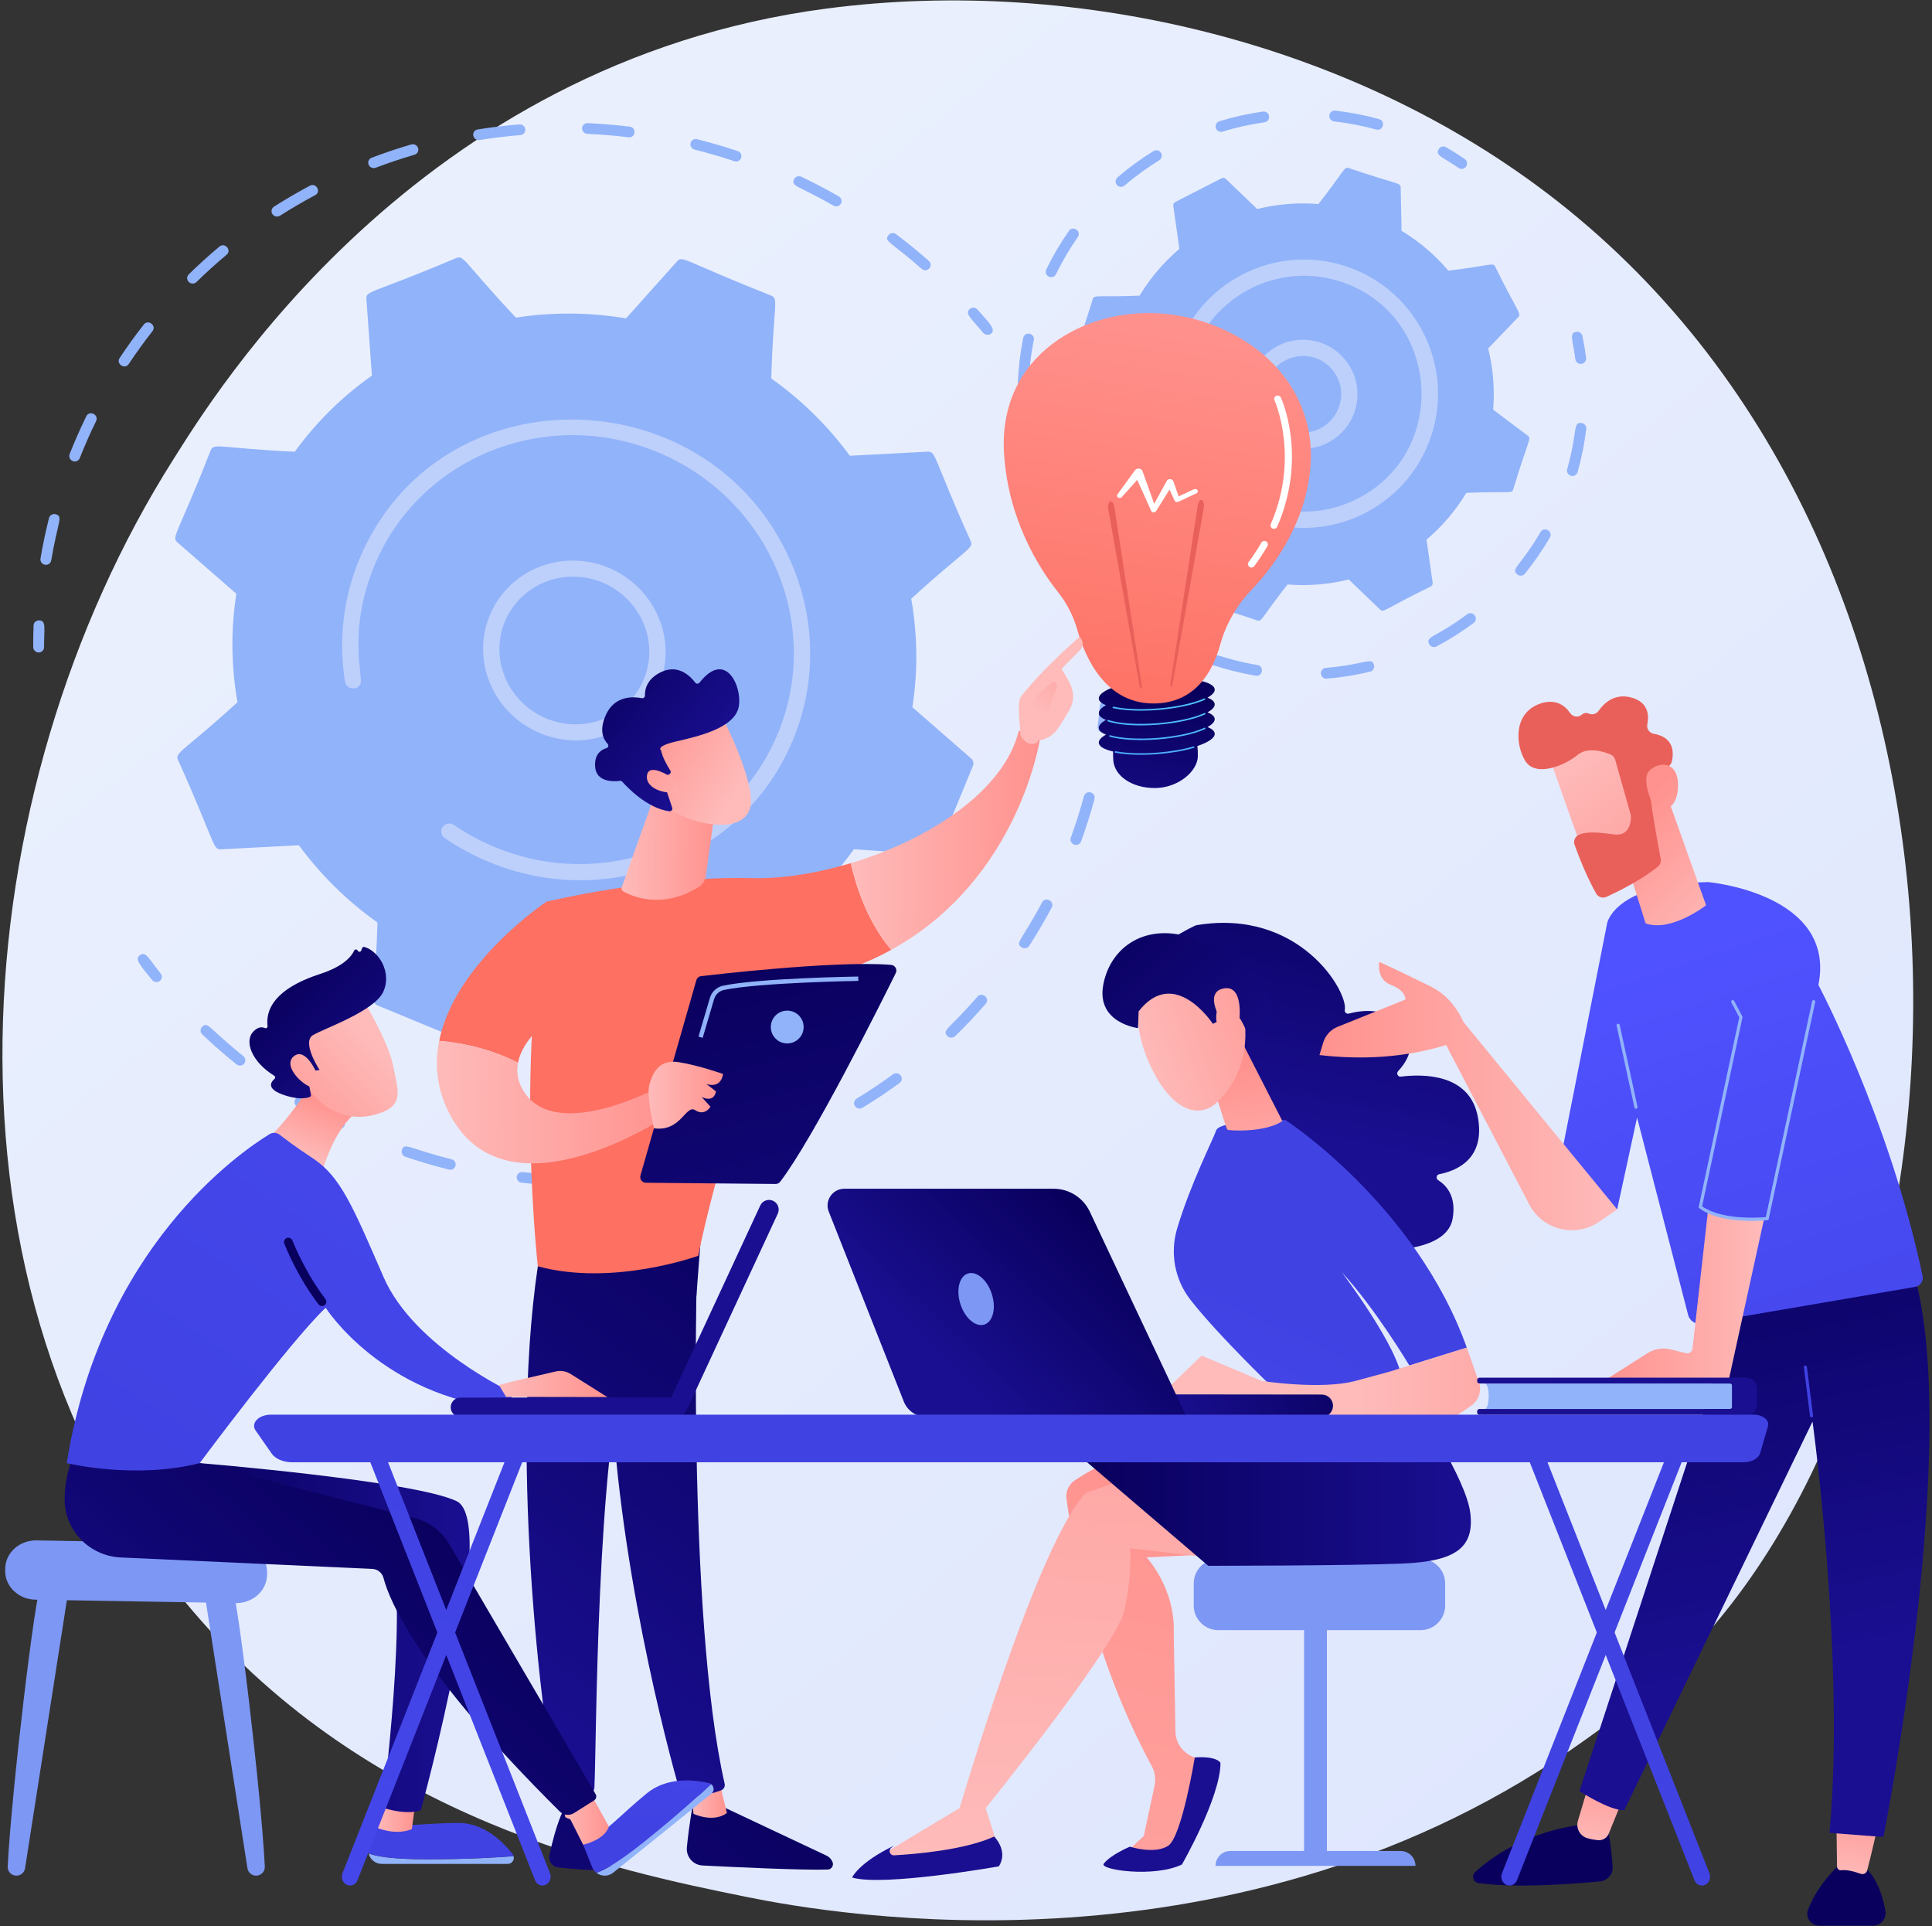 <?xml version="1.0" encoding="UTF-8"?> <svg xmlns="http://www.w3.org/2000/svg" width="637" height="635" viewBox="0 0 637 635" fill="none"><rect x="0" y="0" width="637" height="635" fill="#333333" stroke="none"/><path d="M557.782 544.058C544.845 557.677 532.604 566.459 522.933 573.397C409.253 654.963 274.739 631.188 246.151 625.381C203.936 616.807 122.334 600.232 63.337 530.853C-25.92 425.889 -12.022 260.521 57.212 151.361C69.877 131.392 136.769 20.568 272.732 2.796C355.014 -7.96 450.932 13.733 520.39 71.926C666.196 194.082 655.816 440.85 557.782 544.058Z" fill="url(#paint0_linear_212_2242)"></path><path d="M12.004 214.943C11.383 214.658 10.95 214.037 10.948 213.32C10.939 210.963 10.98 208.564 11.068 206.193C11.104 205.219 11.936 204.473 12.925 204.527C15.323 204.643 14.507 206.987 14.53 213.368C14.534 214.343 13.734 215.123 12.743 215.109C12.48 215.107 12.231 215.048 12.004 214.943Z" fill="#91B3FA"></path><path d="M13.346 184.128C14.104 179.66 15.051 175.169 16.162 170.781C16.4 169.838 17.372 169.278 18.334 169.53C20.947 170.23 19.113 171.604 16.883 184.767C16.72 185.726 15.797 186.361 14.82 186.184C13.829 186.003 13.185 185.073 13.346 184.128ZM22.953 149.711C24.624 145.478 26.494 141.235 28.45 137.243C29.498 135.096 32.692 136.767 31.683 138.821C29.736 142.801 27.931 146.895 26.297 151.039C25.941 151.943 24.903 152.376 23.98 152.009C23.049 151.64 22.602 150.606 22.953 149.711ZM39.442 118.038C41.94 114.266 44.622 110.546 47.419 106.983C48.861 105.147 51.704 107.343 50.271 109.173C47.533 112.666 44.903 116.311 42.455 120.006C41.167 121.946 38.157 119.974 39.442 118.038ZM62.236 92.953C61.531 92.257 61.524 91.138 62.22 90.457C65.459 87.282 68.871 84.194 72.362 81.281C74.157 79.783 76.501 82.494 74.708 83.992C71.287 86.849 67.943 89.873 64.77 92.983C64.074 93.663 62.936 93.651 62.236 92.953ZM89.821 70.584C89.272 69.763 89.496 68.671 90.322 68.145C94.164 65.697 98.154 63.369 102.177 61.226C104.249 60.129 105.995 63.237 103.923 64.341C99.978 66.44 96.07 68.721 92.305 71.119C91.482 71.647 90.369 71.407 89.821 70.584ZM122.461 55.251C122.053 55.063 121.715 54.727 121.534 54.285C121.164 53.374 121.609 52.354 122.527 52.005C126.809 50.382 131.204 48.906 135.597 47.621C136.543 47.344 137.547 47.877 137.846 48.813C138.143 49.749 137.619 50.731 136.674 51.008C132.372 52.268 128.062 53.714 123.866 55.305C123.393 55.48 122.889 55.448 122.461 55.251ZM157.069 46.02C156.548 45.78 156.149 45.302 156.04 44.706C155.865 43.742 156.511 42.836 157.486 42.679C162.02 41.951 166.644 41.394 171.23 41.017C172.214 40.936 173.093 41.659 173.191 42.632C173.29 43.602 172.572 44.456 171.586 44.536C167.093 44.903 162.564 45.452 158.121 46.163C157.751 46.227 157.386 46.168 157.069 46.02ZM191.924 42.285C191.951 41.31 192.776 40.557 193.765 40.6C198.366 40.804 203.027 41.192 207.615 41.752C209.979 42.047 209.585 45.542 207.234 45.257C202.739 44.708 198.174 44.327 193.665 44.128C192.679 44.084 191.897 43.262 191.924 42.285ZM303.877 88.617C293.737 79.672 291.316 79.633 292.944 77.518C293.535 76.748 294.657 76.609 295.451 77.203C299.143 79.985 302.773 82.945 306.239 86.003C308.02 87.572 305.663 90.19 303.877 88.617ZM227.683 47.165C227.912 46.22 228.878 45.651 229.842 45.894C234.321 47.02 238.818 48.335 243.209 49.801C245.467 50.556 244.365 53.898 242.112 53.143C237.807 51.706 233.4 50.418 229.012 49.312C228.039 49.069 227.457 48.101 227.683 47.165ZM274.795 67.784C263.078 61.061 260.675 61.498 261.827 59.084C262.557 57.554 264.424 58.277 264.209 58.27C268.398 60.265 272.553 62.444 276.559 64.74C277.42 65.234 277.724 66.318 277.237 67.156C276.772 67.959 275.713 68.294 274.795 67.784Z" fill="#91B3FA"></path><path d="M324.167 109.757C320.368 105.076 317.922 103.408 319.751 101.855C320.493 101.225 321.626 101.309 322.281 102.057C326.405 106.74 328.506 108.64 326.69 110.059C326.144 110.485 324.788 110.521 324.167 109.757Z" fill="#91B3FA"></path><path d="M362.96 241.366C362.264 241.044 361.82 240.307 361.917 239.523C362.205 237.22 362.448 234.887 362.638 232.584C362.72 231.614 363.583 230.905 364.572 231.002C365.555 231.102 366.292 231.963 366.213 232.933C366.018 235.282 365.768 237.664 365.476 240.015C365.356 240.981 364.461 241.654 363.479 241.518C363.295 241.491 363.121 241.439 362.96 241.366Z" fill="#91B3FA"></path><path d="M111.142 372.018C106.672 369.808 102.241 367.387 97.972 364.821C97.12 364.309 96.839 363.221 97.344 362.391C98.768 360.054 99.62 362.4 112.702 368.865C113.593 369.305 113.965 370.368 113.534 371.238C112.781 372.762 110.925 372.011 111.142 372.018ZM132.51 379.109C133.376 376.518 134.797 378.644 148.863 382.171C149.828 382.409 150.422 383.375 150.193 384.318C149.964 385.263 148.999 385.832 148.038 385.592C143.225 384.386 138.385 382.96 133.657 381.353C132.709 381.031 132.204 380.025 132.51 379.109ZM77.983 350.898C74.104 347.786 70.305 344.471 66.694 341.048C65.975 340.366 65.944 339.249 66.624 338.55C68.542 336.585 68.845 339.054 80.218 348.173C80.991 348.794 81.12 349.907 80.504 350.66C79.885 351.41 78.758 351.517 77.983 350.898ZM171.418 389.761C170.738 389.448 170.296 388.736 170.371 387.963C170.466 386.995 171.341 386.297 172.325 386.408C177.173 386.95 182.092 387.292 186.946 387.428C187.939 387.455 188.73 388.269 188.718 389.242C188.707 390.216 187.898 390.985 186.907 390.958C181.952 390.819 176.931 390.47 171.982 389.917C171.783 389.895 171.592 389.84 171.418 389.761ZM210.165 389.838C209.616 389.584 209.204 389.065 209.122 388.43C208.998 387.462 209.694 386.59 210.675 386.483C215.494 385.964 220.35 385.234 225.11 384.314C226.078 384.125 227.03 384.751 227.237 385.708C227.443 386.664 226.826 387.591 225.858 387.78C221.001 388.718 216.045 389.464 211.126 389.994C210.784 390.031 210.455 389.972 210.165 389.838ZM247.845 381.534C247.418 381.337 247.067 380.979 246.895 380.508C246.559 379.585 247.042 378.581 247.971 378.266C252.544 376.717 257.105 374.958 261.527 373.036C262.427 372.646 263.49 373.052 263.903 373.945C264.315 374.838 263.921 375.881 263.021 376.271C258.508 378.232 253.854 380.027 249.189 381.607C248.733 381.763 248.255 381.725 247.845 381.534ZM282.652 365.306C282.344 365.163 282.072 364.934 281.877 364.631C281.346 363.799 281.593 362.71 282.43 362.203C286.535 359.707 290.581 357.003 294.455 354.171C295.244 353.596 296.366 353.763 296.967 354.552C297.566 355.339 297.414 356.443 296.625 357.018C292.671 359.909 288.543 362.667 284.352 365.215C283.822 365.537 283.185 365.551 282.652 365.306ZM312.377 341.554C310.407 339.584 312.903 339.394 322.272 328.588C323.797 326.826 326.543 329.148 325.015 330.909C321.819 334.595 318.421 338.19 314.911 341.595C314.216 342.268 313.082 342.257 312.377 341.554ZM336.87 312.337C334.513 310.836 336.884 310.124 343.58 297.498C344.666 295.451 347.856 297.117 346.763 299.175C344.478 303.485 341.982 307.739 339.341 311.827C338.806 312.654 337.684 312.865 336.87 312.337ZM354.008 278.381C353.164 277.994 352.741 277.03 353.058 276.164C354.699 271.658 356.159 267.045 357.401 262.457C357.655 261.518 358.637 260.974 359.593 261.24C360.552 261.512 361.119 262.482 360.865 263.42C359.598 268.104 358.106 272.809 356.433 277.407C356.102 278.32 355.075 278.78 354.144 278.438C354.096 278.42 354.051 278.402 354.008 278.381Z" fill="#91B3FA"></path><path d="M50.162 323.086C46.254 318.216 44.248 316.231 46.132 314.898C48.09 313.508 48.958 315.938 52.959 320.928C53.578 321.698 53.454 322.809 52.683 323.405C51.908 323.999 50.781 323.856 50.162 323.086Z" fill="#91B3FA"></path><path d="M72.878 280L98.537 278.651C105.641 288.315 114.341 296.96 124.454 304.137C123.71 328.732 121.915 330.405 124.474 331.464L153.095 343.304C153.932 343.648 154.891 343.438 155.48 342.778L172.329 323.94C184.548 326.001 196.795 326.021 208.631 324.192L225.877 343.29C226.482 343.959 227.443 344.183 228.273 343.85L256.658 332.425C257.488 332.092 258.003 331.271 257.939 330.385L256.123 305.078C265.81 298.246 274.433 289.822 281.544 279.984L307.216 281.704C308.116 281.766 308.945 281.256 309.283 280.44L320.806 252.442C321.143 251.623 320.912 250.676 320.23 250.082L300.814 233.151C302.693 221.146 302.503 209.077 300.438 197.385C318.731 180.721 321.125 180.875 320.051 178.373C307.705 150.951 308.676 148.759 305.865 148.906L280.206 150.255C273.102 140.591 264.402 131.945 254.289 124.769C255.033 100.187 256.831 98.5 254.269 97.442C225.63 86.166 225.072 84.101 223.261 86.128L206.411 104.965C194.193 102.905 181.945 102.882 170.11 104.714C153.086 86.622 153.029 84.027 150.47 85.056C122.581 96.857 120.609 95.787 120.804 98.521L122.62 123.828C112.933 130.66 104.31 139.084 97.199 148.924C72.658 147.784 70.509 145.911 69.458 148.468C58.559 176.371 56.412 176.994 58.511 178.826L77.927 195.757C76.047 207.76 76.24 219.829 78.303 231.523C60.073 248.13 57.611 248.021 58.69 250.535C71.038 277.955 70.067 280.147 72.878 280Z" fill="#91B3FA"></path><path d="M159.562 209.941C161.802 193.787 176.997 182.668 193.434 185.157C209.868 187.651 221.42 202.812 219.183 218.965C216.943 235.119 201.748 246.238 185.312 243.749C168.87 241.262 157.323 226.09 159.562 209.941ZM185.674 241.13L185.69 241.137L185.674 241.13ZM192.706 190.394C179.366 188.374 166.755 197.283 164.89 210.748C163.049 224.016 172.536 236.474 186.037 238.514C199.536 240.557 212.015 231.426 213.856 218.16C215.696 204.872 206.182 192.429 192.706 190.394Z" fill="#BDD0FB"></path><path d="M158.246 282.89C154.192 281.022 150.3 278.821 146.646 276.321C145.547 275.571 145.173 274.172 145.699 273.027C145.762 272.891 145.837 272.757 145.925 272.63C146.757 271.434 148.432 271.148 149.659 271.984C153.861 274.859 158.404 277.311 163.155 279.279C198.949 294.086 239.664 278.424 255.371 244.345C255.772 243.474 256.155 242.592 256.525 241.697C271.391 205.57 253.394 164.209 216.751 149.04C180.155 133.902 138.227 150.597 123.384 186.622C114.561 208.068 119.87 223.256 118.857 225.457C117.762 227.835 114.167 227.293 113.75 224.7C111.474 210.53 113.262 195.549 119.637 181.714C147.145 122.026 234.684 124.467 260.922 185.595C268.997 204.407 269.208 225.063 261.514 243.762C261.117 244.73 260.7 245.687 260.265 246.632C252.29 263.942 238.163 277.352 220.189 284.588C201.234 292.218 180.268 292.064 161.154 284.157C160.172 283.756 159.202 283.332 158.246 282.89Z" fill="#BDD0FB"></path><path d="M381.666 170.715C386.002 175.827 391.186 180.286 397.094 183.845L397.382 198.187C397.413 199.778 398.774 199.164 414.587 204.57C416.051 205.042 415.888 203.675 424.507 192.685C431.382 193.25 438.192 192.66 444.7 191.044L455.053 200.989C456.204 202.093 456.728 200.694 471.732 193.338C472.181 193.109 472.432 192.619 472.362 192.123L470.34 177.912C475.452 173.576 479.911 168.391 483.47 162.482C497.171 161.92 498.431 162.867 498.912 161.376C503.86 145.057 505.021 144.612 503.783 143.683L492.31 135.069C492.875 128.193 492.286 121.382 490.669 114.876L500.614 104.523C501.718 103.376 500.319 102.848 492.963 87.844C492.267 86.481 491.472 87.549 477.535 89.236C473.199 84.124 468.017 79.665 462.107 76.106L461.819 61.764C461.787 60.17 460.427 60.786 444.614 55.38C443.158 54.911 443.356 56.219 434.696 67.267C427.821 66.703 421.009 67.292 414.503 68.909L404.151 58.964C403.788 58.615 403.244 58.536 402.795 58.764L387.471 66.615C387.024 66.844 386.771 67.333 386.841 67.83L388.863 82.04C383.751 86.377 379.292 91.559 375.733 97.471C362.032 98.033 360.772 97.085 360.292 98.577C355.345 114.889 354.18 115.338 355.42 116.27L366.893 124.884C366.328 131.759 366.918 138.571 368.534 145.077C359.242 155.162 357.673 155.384 358.39 156.783L366.24 172.107C366.94 173.478 367.802 172.395 381.666 170.715Z" fill="#91B3FA"></path><path d="M411.67 128.814C412.314 118.906 420.85 111.405 430.761 112.047C440.667 112.688 448.171 121.227 447.529 131.136C446.888 141.021 438.323 148.543 428.438 147.904C418.552 147.264 411.03 138.702 411.67 128.814ZM428.61 145.233L428.626 145.24L428.61 145.233ZM417.013 129.159C416.564 136.1 421.846 142.112 428.782 142.561C439.926 143.282 446.47 130.073 439.074 121.653C431.713 113.273 417.74 117.945 417.013 129.159Z" fill="#BDD0FB"></path><path d="M339.421 156.853C338.729 154.541 338.122 152.17 337.614 149.806C337.407 148.842 338.02 147.892 338.983 147.686C341.409 147.165 341.064 149.874 342.841 155.833C343.125 156.778 342.585 157.771 341.642 158.055C340.701 158.336 339.704 157.803 339.421 156.853Z" fill="#91B3FA"></path><path d="M335.604 126.029C335.803 121.293 336.37 116.363 337.354 111.43C337.816 109.109 341.316 109.821 340.854 112.131C338.299 124.911 340.294 128.017 337.308 127.89C336.318 127.844 335.563 127.008 335.604 126.029ZM345.793 91.198C344.907 90.768 344.537 89.698 344.968 88.811C347.108 84.416 349.615 80.15 352.421 76.133C353.775 74.199 356.701 76.242 355.348 78.178C352.648 82.04 350.236 86.144 348.178 90.373C347.423 91.931 345.578 91.194 345.793 91.198ZM368.858 61.444C368.632 61.34 368.423 61.185 368.251 60.984C367.609 60.233 367.698 59.109 368.446 58.465C372.166 55.283 376.162 52.367 380.326 49.804C381.165 49.287 382.267 49.55 382.781 50.386C383.298 51.225 383.037 52.327 382.199 52.841C378.193 55.31 374.346 58.114 370.767 61.176C370.221 61.646 369.472 61.725 368.858 61.444ZM401.832 43.3C401.385 43.094 401.027 42.706 400.871 42.201C400.58 41.258 401.111 40.26 402.054 39.972C406.733 38.54 411.561 37.465 416.41 36.785C417.387 36.649 418.289 37.329 418.427 38.306C418.563 39.281 417.883 40.185 416.906 40.321C412.243 40.977 407.599 42.008 403.099 43.386C402.666 43.52 402.217 43.477 401.832 43.3ZM438.287 38.05C438.398 37.071 439.282 36.366 440.261 36.477C445.14 37.03 449.998 37.966 454.701 39.263C456.973 39.877 456.036 43.332 453.751 42.704C449.227 41.457 444.553 40.555 439.86 40.025C438.858 39.907 438.18 39.009 438.287 38.05Z" fill="#91B3FA"></path><path d="M480.908 55.364C475.515 51.649 473.14 51.266 474.35 49.18C474.844 48.328 475.919 48.022 476.789 48.532C478.87 49.738 480.938 51.048 482.935 52.424C483.746 52.984 483.95 54.095 483.39 54.906C482.84 55.706 481.738 55.931 480.908 55.364Z" fill="#91B3FA"></path><path d="M519.411 118.416C518.576 111.897 517.28 109.891 519.639 109.401C520.605 109.2 521.548 109.821 521.75 110.786C522.24 113.142 522.643 115.558 522.951 117.963C523.076 118.94 522.385 119.836 521.408 119.96C520.431 120.087 519.535 119.396 519.411 118.416Z" fill="#91B3FA"></path><path d="M398.828 217.027C399.76 214.211 401.87 217.111 414.59 219.235C416.913 219.618 416.337 223.145 414.003 222.755C409.247 221.962 404.523 220.792 399.962 219.282C399.041 218.981 398.513 217.974 398.828 217.027ZM435.515 222.105C435.435 221.123 436.165 220.259 437.149 220.18C450.111 219.115 452.335 216.397 453.035 219.289C453.266 220.248 452.677 221.212 451.718 221.443C447.044 222.572 442.241 223.345 437.439 223.737C436.458 223.818 435.596 223.088 435.515 222.105ZM471.238 212.382C469.846 209.755 473.369 210.258 483.731 202.524C485.623 201.114 487.761 203.972 485.866 205.384C482.006 208.266 477.896 210.87 473.652 213.121C472.782 213.584 471.7 213.255 471.238 212.382ZM500.269 189.392C497.955 187.515 501.407 186.601 507.906 175.428C509.092 173.388 512.182 175.179 510.994 177.223C508.575 181.381 505.814 185.384 502.781 189.129C502.158 189.895 501.036 190.011 500.269 189.392ZM516.72 154.648C520.252 142.142 518.486 139.088 521.446 139.451C522.426 139.569 523.121 140.46 523.004 141.439C522.419 146.231 521.462 151.003 520.156 155.62C519.889 156.568 518.903 157.121 517.953 156.853C517.006 156.581 516.45 155.598 516.72 154.648Z" fill="#91B3FA"></path><path d="M378.712 209.118C376.681 207.807 374.675 206.404 372.755 204.944C371.97 204.348 371.816 203.228 372.413 202.442C373.915 200.465 375.407 202.739 380.646 206.114C381.473 206.649 381.713 207.753 381.178 208.583C380.639 209.424 379.526 209.643 378.712 209.118Z" fill="#91B3FA"></path><path d="M407.823 168.108C406.352 167.267 406.055 165.605 406.753 164.397C407.494 163.116 409.144 162.683 410.411 163.42C412.787 164.794 415.333 165.925 417.978 166.78C418.556 166.85 432.162 172.279 447.631 164.381C478.308 148.663 474.684 103.378 441.839 92.792C422.945 86.699 402.722 95.895 394.614 113.497C386.446 131.224 395.679 140.446 390.028 141.754C388.589 142.089 387.149 141.191 386.814 139.752C385.009 131.981 385.356 123.843 387.818 116.213C395.285 93.044 420.238 80.202 443.483 87.696C468.495 95.759 481.257 124.036 470.041 148.377C460.996 168.011 438.246 178.943 416.333 171.875C413.37 170.917 410.504 169.649 407.823 168.108Z" fill="#BDD0FB"></path><path d="M400.501 232.129C400.433 231.292 399.579 230.569 398.133 229.986C399.706 229.118 400.574 228.191 400.501 227.278C400.279 224.519 391.545 222.973 380.993 223.825C370.441 224.675 362.067 227.602 362.289 230.358C362.357 231.195 363.212 231.918 364.658 232.5C363.085 233.369 362.216 234.296 362.289 235.209C362.357 236.046 363.212 236.769 364.658 237.351C363.085 238.217 362.216 239.147 362.289 240.058C362.357 240.895 363.212 241.618 364.658 242.2C363.085 243.068 362.216 243.996 362.289 244.909C362.386 246.129 364.152 247.11 367.002 247.754C366.966 248.656 366.986 249.642 367.074 250.735C367.487 255.817 373.204 259.802 380.764 259.802C388.324 259.802 394.868 254.369 394.943 249.271C394.961 248.022 394.909 246.922 394.796 245.945C398.414 244.737 400.617 243.261 400.501 241.831C400.433 240.994 399.579 240.271 398.133 239.691C399.706 238.825 400.574 237.896 400.501 236.982C400.433 236.145 399.579 235.422 398.133 234.842C399.704 233.969 400.574 233.04 400.501 232.129Z" fill="url(#paint1_linear_212_2242)"></path><path d="M376.11 248.849C372.977 248.849 370.109 248.617 367.741 248.164C367.602 248.137 367.514 248.005 367.539 247.867C367.566 247.729 367.698 247.64 367.836 247.665C371.542 248.375 376.495 248.531 381.777 248.105C386.1 247.756 390.144 247.06 393.469 246.088C393.603 246.049 393.744 246.126 393.785 246.26C393.823 246.394 393.746 246.534 393.612 246.575C390.253 247.554 386.175 248.259 381.818 248.611C379.855 248.771 377.937 248.849 376.11 248.849Z" fill="url(#paint2_linear_212_2242)"></path><path d="M376.162 243.995C372.091 243.995 368.453 243.612 365.886 242.882C365.753 242.844 365.673 242.703 365.712 242.569C365.75 242.436 365.891 242.356 366.025 242.395C369.681 243.435 375.57 243.759 381.777 243.258C387.916 242.764 393.642 241.518 397.094 239.926C397.221 239.867 397.373 239.924 397.43 240.051C397.489 240.178 397.432 240.327 397.305 240.386C393.803 242.003 388.013 243.265 381.818 243.764C379.884 243.92 377.98 243.995 376.162 243.995Z" fill="url(#paint3_linear_212_2242)"></path><path d="M376.11 239.151C371.714 239.151 367.868 238.702 365.277 237.848C365.143 237.805 365.07 237.66 365.116 237.528C365.159 237.394 365.301 237.322 365.435 237.367C369.04 238.555 375.146 238.945 381.775 238.412C387.913 237.918 393.639 236.671 397.092 235.08C397.219 235.021 397.371 235.078 397.427 235.205C397.486 235.332 397.429 235.481 397.302 235.54C393.8 237.156 388.008 238.419 381.815 238.918C379.855 239.074 377.935 239.151 376.11 239.151Z" fill="url(#paint4_linear_212_2242)"></path><path d="M376.144 234.3C372.657 234.3 369.486 234.019 367.02 233.47C366.884 233.441 366.798 233.305 366.827 233.169C366.857 233.033 366.993 232.947 367.129 232.976C370.837 233.799 376.176 234.014 381.777 233.561C387.861 233.071 393.558 231.838 397.015 230.265C397.142 230.206 397.291 230.263 397.35 230.39C397.409 230.517 397.353 230.666 397.226 230.725C393.719 232.321 387.959 233.57 381.818 234.066C379.877 234.223 377.969 234.3 376.144 234.3Z" fill="url(#paint5_linear_212_2242)"></path><path d="M355.207 207.651C353.927 203.113 351.748 198.869 348.817 195.174C342.536 187.258 332.287 171.157 331.027 149.184C329.193 117.222 357.538 101.22 383.405 103.394C409.272 105.566 434.794 124.827 432.001 154.561C430.283 172.857 420.041 186.735 412.418 194.703C407.576 199.762 404.124 205.962 402.253 212.71C399.966 220.971 394.521 231.267 381.578 231.895C364.83 232.709 357.875 217.097 355.207 207.651Z" fill="url(#paint6_linear_212_2242)"></path><path d="M385.855 225.523L394.907 166.658C395.093 165.443 395.693 164.624 396.244 164.833C396.795 165.041 397.09 166.197 396.904 167.412C396.899 167.444 396.892 167.485 396.886 167.517L386.576 225.836C386.499 226.273 386.277 226.552 386.079 226.455C385.887 226.36 385.792 225.947 385.855 225.523Z" fill="url(#paint7_linear_212_2242)"></path><path d="M376.461 225.99L367.41 167.124C367.222 165.909 366.623 165.091 366.072 165.3C365.521 165.508 365.227 166.664 365.413 167.879C365.417 167.911 365.424 167.952 365.431 167.984L375.74 226.303C375.818 226.74 376.04 227.019 376.237 226.922C376.43 226.829 376.525 226.414 376.461 225.99Z" fill="url(#paint8_linear_212_2242)"></path><path d="M394.841 161.602C394.612 161.233 394.079 161.094 393.653 161.294L388.614 163.649L386.864 158.664C386.771 158.404 386.558 158.175 386.252 158.048C385.671 157.81 384.978 158.023 384.704 158.526L384.694 158.542L380.551 166.1L376.704 155.341L376.697 155.323C376.602 155.06 376.405 154.824 376.115 154.666C375.471 154.314 374.618 154.482 374.213 155.04L368.419 163.017C368.183 163.343 368.265 163.781 368.623 164.023C369.006 164.282 369.557 164.22 369.856 163.889L374.958 158.2L379.551 168.432L379.556 168.439C379.63 168.602 379.769 168.745 379.961 168.836C380.392 169.037 380.929 168.899 381.163 168.525L385.594 161.412L387.263 165.009L387.276 165.041C387.288 165.066 387.301 165.093 387.317 165.118C387.546 165.488 388.079 165.626 388.505 165.426L394.487 162.631C394.911 162.432 395.072 161.972 394.841 161.602Z" fill="white"></path><path d="M412.615 187.116C412.377 187.116 412.137 187.043 411.93 186.889C411.42 186.51 411.314 185.792 411.693 185.282C413.234 183.205 414.646 181.061 415.891 178.905C416.208 178.357 416.911 178.168 417.46 178.486C418.008 178.803 418.198 179.506 417.879 180.054C416.591 182.285 415.129 184.507 413.535 186.653C413.313 186.955 412.966 187.116 412.615 187.116Z" fill="white"></path><path d="M420.06 174.337C419.908 174.337 419.751 174.305 419.602 174.242C419.019 173.988 418.752 173.313 419.006 172.73C428.569 150.705 420.32 132.219 420.236 132.033C419.971 131.458 420.225 130.775 420.801 130.51C421.379 130.247 422.061 130.499 422.324 131.074C422.687 131.863 431.081 150.687 421.111 173.644C420.928 174.079 420.504 174.337 420.06 174.337Z" fill="white"></path><path d="M228.726 593.101C228.726 593.101 227.232 601.108 226.464 609.039C226.162 612.138 228.529 614.856 231.639 615.015C242.207 615.556 264.81 616.629 272.927 616.343C274.147 616.3 274.956 615.06 274.517 613.92C274.147 612.965 273.426 612.19 272.499 611.753L235.311 594.23L228.726 593.101Z" fill="url(#paint9_linear_212_2242)"></path><path d="M227.611 588.379L228.658 597.981C228.658 597.981 235.173 601.089 239.673 597.703L237.066 586.987L227.611 588.379Z" fill="url(#paint10_linear_212_2242)"></path><path d="M230.186 408.054C229.672 410.554 226.355 533.03 238.925 588.051C239.129 588.948 238.666 589.866 237.812 590.206C235.797 591.007 231.848 592.158 227.128 592.272C225.666 592.308 224.365 591.344 223.966 589.939C220.346 577.168 203.018 513.184 201.261 452.201C199.296 384.059 201.284 449.882 201.284 449.882L203.22 407.791L230.186 408.054Z" fill="url(#paint11_linear_212_2242)"></path><path d="M185.72 596.875C185.72 596.875 183.426 600.901 181.141 611.639C180.728 613.578 182.068 615.45 184.038 615.663C187.524 616.039 192.894 616.531 197.199 616.545C199.182 616.549 200.749 614.838 200.529 612.866C200.089 608.935 198.666 602.479 194.125 597.413L185.72 596.875Z" fill="url(#paint12_linear_212_2242)"></path><path d="M183.856 584.519L186.377 599.049C186.377 599.049 188.988 601.031 194.202 599.661L193.082 584.043L183.856 584.519Z" fill="url(#paint13_linear_212_2242)"></path><path d="M178.325 411.318C167 475.846 179.123 571.079 183.342 589.735C183.6 590.877 184.511 591.759 185.665 591.961C187.624 592.306 190.852 592.6 194.046 591.707C195.145 591.399 195.927 590.417 195.982 589.275C196.714 574.23 196.535 481.831 206.862 445.412C207.386 443.567 208.531 441.964 210.106 440.867L229.606 427.284L231.304 405.042L178.325 411.318Z" fill="url(#paint14_linear_212_2242)"></path><path d="M247.732 289.507C215.644 288.671 180.148 297.289 180.148 297.289C170.049 353.017 177.328 417.475 177.328 417.475C202.111 424.228 230.238 413.996 230.238 413.996C234.591 390.704 254.485 325.226 254.485 325.226C270.182 323.43 283.144 319.028 293.839 313.148C285.815 303.666 282.104 291.661 280.51 284.57C269.128 287.991 257.629 289.765 247.732 289.507Z" fill="url(#paint15_linear_212_2242)"></path><path d="M342.98 243.141C339.863 239.303 335.855 241.067 335.855 241.067C330.943 260.972 306.023 276.91 280.508 284.574C282.101 291.665 285.812 303.67 293.837 313.152C336.286 289.815 342.98 243.141 342.98 243.141Z" fill="url(#paint16_linear_212_2242)"></path><path d="M342.205 244.102C342.524 245.154 338.689 246.713 336.481 242.404C336.422 240.348 335.257 231.53 336.501 229.866C343.127 221.01 355.919 209.95 355.919 209.95C358.043 212.085 356.257 214.146 356.257 214.146L350.043 220.497C351.308 222.834 352.859 224.813 353.568 227.633C354.105 229.769 353.743 232.042 352.648 233.971C351.548 235.907 350.052 238.421 348.64 240.389C345.965 244.109 342.205 244.102 342.205 244.102Z" fill="url(#paint17_linear_212_2242)"></path><path d="M347.309 224.63L341.656 229.329L339.85 234.044L344.796 239.639C344.796 239.639 346.566 230.265 347.835 228.243C349.107 226.226 348.468 225.235 347.309 224.63Z" fill="url(#paint18_linear_212_2242)"></path><path d="M192.16 328.483L180.148 297.291C180.148 297.291 149.976 317.373 144.801 343.149C150.461 343.621 160.752 345.192 170.794 350.383C173.125 338.21 192.16 328.483 192.16 328.483Z" fill="url(#paint19_linear_212_2242)"></path><path d="M218.076 357.975C218.076 357.975 184.239 376.674 173.036 360.326C170.711 356.93 170.18 353.573 170.79 350.383C160.75 345.192 150.456 343.621 144.796 343.15C143.236 350.921 143.941 359.208 148.437 367.62C167.981 404.198 222.449 366.315 222.449 366.315L218.076 357.975Z" fill="url(#paint20_linear_212_2242)"></path><path d="M215.472 263.144L204.979 292.576C204.804 293.064 205.001 293.608 205.452 293.862C208.22 295.428 218.208 299.971 230.365 292.425C231.632 291.638 232.5 290.344 232.707 288.868L236.256 263.341L215.472 263.144Z" fill="url(#paint21_linear_212_2242)"></path><path d="M237.952 236.007C237.952 236.007 248.965 257.223 247.446 265.735C245.927 274.247 232.036 273.503 219.967 266.462L211.704 243.59L237.952 236.007Z" fill="url(#paint22_linear_212_2242)"></path><path d="M220.609 255.275C221.103 255.062 221.291 254.459 221.001 254.006C220.114 252.625 218.457 249.81 217.945 247.353C217.945 247.353 215.941 246.043 223.104 244.399C230.268 242.758 240.949 240.203 243.248 234.142C245.487 228.232 239.893 213.262 230.623 225.058C230.27 225.507 229.588 225.512 229.245 225.054C227.763 223.086 223.857 218.995 218.355 221.4C213.207 223.651 212.593 227.402 212.645 229.295C212.661 229.853 212.158 230.281 211.611 230.17C209.025 229.651 202.809 229.168 199.844 235.52C197.403 240.752 198.928 243.742 200.329 245.211C200.783 245.687 200.574 246.462 199.944 246.648C198.235 247.153 196.022 248.577 196.204 252.569C196.455 258.089 202.628 257.662 204.387 257.427C204.675 257.388 204.965 257.49 205.158 257.708C206.647 259.387 213.366 266.528 220.699 267.453C221.334 267.532 221.833 266.909 221.631 266.301L218.541 257.034C218.398 256.604 218.607 256.135 219.024 255.955L220.609 255.275Z" fill="url(#paint23_linear_212_2242)"></path><path d="M221.873 256.599C221.873 256.599 213.942 251.046 213.314 255.652C212.686 260.258 220.438 262.402 224.306 260.718L221.873 256.599Z" fill="url(#paint24_linear_212_2242)"></path><path d="M211.163 387.528L229.594 323.156C229.803 322.426 230.426 321.893 231.181 321.805C234.52 321.415 244.197 320.32 255.371 319.377C268.829 318.239 284.459 317.317 293.798 318.101C295.127 318.212 295.929 319.617 295.338 320.812C290.026 331.557 268.181 375.266 257.241 389.584C256.878 390.058 256.318 390.336 255.72 390.33L212.953 389.931C211.711 389.917 210.82 388.725 211.163 387.528Z" fill="url(#paint25_linear_212_2242)"></path><path d="M215.615 371.975C215.615 371.975 213.046 361.416 214.082 357.671C215.118 353.924 217.125 349.109 223.814 350.179C230.504 351.249 238.394 354.067 238.394 354.067C238.394 354.067 237.995 358.945 232.911 357.372L236.064 359.811C236.064 359.811 235.613 363.717 231.32 361.631L234.251 364.866C234.251 364.866 232.405 368.074 229.248 366.018C226.09 363.96 224.576 373.247 215.615 371.975Z" fill="url(#paint26_linear_212_2242)"></path><path d="M254.144 338.591C254.144 341.579 256.568 344.002 259.555 344.002C262.543 344.002 264.966 341.579 264.966 338.591C264.966 335.603 262.543 333.18 259.555 333.18C256.565 333.18 254.144 335.603 254.144 338.591Z" fill="#91B3FA"></path><path d="M231.68 342.159L230.299 341.751L234.051 329.021C234.663 326.946 236.336 325.389 238.419 324.956C250.316 322.472 281.646 321.966 282.972 321.946L282.995 323.385C282.67 323.39 250.474 323.911 238.714 326.364C237.152 326.69 235.894 327.862 235.431 329.426L231.68 342.159Z" fill="#91B3FA"></path><path d="M13.53 522.306C11.565 525.214 3.755 591.043 2.534 615.357C2.45 617.001 3.767 618.372 5.412 618.372C6.832 618.372 8.04 617.338 8.26 615.935L22.543 524.4L13.53 522.306Z" fill="#7D97F4"></path><path d="M76.317 522.306C78.282 525.214 86.092 591.043 87.313 615.357C87.397 617.001 86.08 618.372 84.434 618.372C83.016 618.372 81.807 617.338 81.587 615.935L67.304 524.4L76.317 522.306Z" fill="#7D97F4"></path><path d="M1.717 517.169L1.711 517.887C1.663 523.051 6.113 527.288 11.685 527.383L77.707 528.505C83.197 528.598 87.774 524.631 88.041 519.547L88.075 518.889C88.354 513.587 83.85 509.119 78.124 509.017L12.072 507.834C6.419 507.732 1.765 511.928 1.717 517.169Z" fill="#7D97F4"></path><path d="M140.797 612.966C129.062 612.966 123.868 611.959 121.545 611.041C121.996 612.968 123.712 614.489 125.881 614.489H167.401C168.8 614.489 169.681 613.151 169.348 611.939C164.617 612.32 154.564 612.966 140.797 612.966Z" fill="#91B3FA"></path><path d="M169.351 611.939C169.283 611.694 169.185 611.454 169.011 611.231C165.848 607.194 159.494 600.852 150.851 600.974C138.191 601.153 133.775 602.524 123.937 601.051L121.615 608.745C121.38 609.529 121.375 610.313 121.545 611.039C123.866 611.957 129.06 612.963 140.797 612.963C154.564 612.966 164.617 612.32 169.351 611.939Z" fill="url(#paint27_linear_212_2242)"></path><path d="M126.786 592.761L123.937 602.452C123.937 602.452 130.248 605.326 135.799 603.018L136.89 594.625L126.786 592.761Z" fill="url(#paint28_linear_212_2242)"></path><path d="M212.842 606.863C203.693 614.215 199.017 616.685 196.635 617.427C198.187 618.639 200.475 618.744 202.166 617.386L234.532 591.381C235.622 590.506 235.475 588.914 234.459 588.182C231.009 591.444 223.574 598.24 212.842 606.863Z" fill="#91B3FA"></path><path d="M234.461 588.185C234.257 588.037 234.028 587.913 233.756 587.849C228.774 586.698 219.867 585.757 213.207 591.265C203.449 599.333 200.864 603.164 192.275 608.183L195.261 615.607C195.565 616.364 196.05 616.973 196.637 617.431C199.019 616.69 203.696 614.219 212.845 606.868C223.574 598.24 231.009 591.444 234.461 588.185Z" fill="url(#paint29_linear_212_2242)"></path><path d="M65.84 482.361C65.84 482.361 136.107 488.098 150.522 494.883C164.937 501.668 138.757 596.775 138.757 596.775C138.757 596.775 134.833 598.664 126.102 595.95C126.102 595.95 135.056 525.766 128.393 510.547L52.313 498.102L65.84 482.361Z" fill="url(#paint30_linear_212_2242)"></path><path d="M185.291 594.822C185.944 595.416 192.273 608.18 192.273 608.18C192.273 608.18 199.318 606.657 200.756 602.196L194.415 590.676L185.291 594.822Z" fill="url(#paint31_linear_212_2242)"></path><path d="M23.518 481.774C23.518 481.774 21.228 487.285 21.321 494.607C21.45 504.733 29.591 512.95 39.705 513.455L122.772 517.243C124.526 517.323 126.011 518.538 126.451 520.238C128.402 527.789 137.944 550.974 184.584 597.24C185.824 598.471 187.757 598.68 189.235 597.748L195.875 593.554C196.571 593.115 196.795 592.201 196.378 591.489L148.013 508.897C145.472 504.705 141.389 501.677 136.64 500.462L65.842 482.363L23.518 481.774Z" fill="url(#paint32_linear_212_2242)"></path><path d="M105.38 352.759C105.38 352.759 96.483 368.493 87.409 376.114L106.162 386.578C106.162 386.578 110.388 369.921 120.042 365.045L105.38 352.759Z" fill="url(#paint33_linear_212_2242)"></path><path d="M22.008 482.361C22.008 482.361 44.434 487.826 65.838 482.361C65.838 482.361 95.789 442.097 107.375 431.139C107.375 431.139 125.859 460.304 166.998 464.439L169.292 459.312C169.292 459.312 136.54 444.214 126.458 421.015C116.375 397.817 112.326 387.924 103.152 381.869C97.44 378.1 94.019 375.524 92.251 374.119C91.283 373.348 89.948 373.262 88.891 373.906C79.16 379.838 33.354 411.211 22.008 482.361Z" fill="url(#paint34_linear_212_2242)"></path><path d="M106.162 430.573C105.729 430.573 105.303 430.378 105.02 430.011C97.879 420.698 93.901 410.434 93.736 410.003C93.452 409.262 93.822 408.43 94.563 408.145C95.306 407.859 96.136 408.231 96.422 408.972C96.46 409.074 100.425 419.288 107.303 428.261C107.785 428.891 107.668 429.793 107.037 430.278C106.777 430.475 106.468 430.573 106.162 430.573Z" fill="url(#paint35_linear_212_2242)"></path><path d="M164.527 456.635L169.158 455.402L183.217 452.146C184.91 451.754 186.688 452.053 188.159 452.981L200.248 460.586L166.864 460.529L164.527 456.635Z" fill="url(#paint36_linear_212_2242)"></path><path d="M119.507 329.168C119.507 329.168 128.155 343.544 129.656 351.489C131.157 359.435 133.566 364.401 124.522 367.233C115.479 370.064 107.074 366.48 101.801 359.063C101.801 359.063 93.563 347.649 94.386 342.422C95.209 337.195 119.507 329.168 119.507 329.168Z" fill="url(#paint37_linear_212_2242)"></path><path d="M104.211 352.913L105.38 352.759C105.38 352.759 99.257 343.506 103.263 341.211C107.271 338.915 123.599 333.284 126.435 326.853C129.169 320.653 125.079 313.651 120.149 312.189C119.836 312.096 119.507 312.282 119.394 312.586L119.104 313.366C118.907 313.901 118.156 313.921 117.93 313.4C117.712 312.903 117.002 312.883 116.78 313.375C115.908 315.301 113.287 318.591 105.435 321.136C94.293 324.747 87.352 330.365 88.207 338.28C88.261 338.781 87.762 339.128 87.302 338.924C86.391 338.521 85.01 338.457 83.408 340.212C80.62 343.261 82.802 349.932 90.419 354.652C90.782 354.876 90.845 355.386 90.521 355.663C89.381 356.637 87.778 358.814 92.931 360.752C98.201 362.735 101.078 362.064 102.141 361.638C102.427 361.522 102.59 361.228 102.531 360.924L101.178 353.987C101.107 353.629 101.354 353.285 101.717 353.237L104.211 352.913Z" fill="url(#paint38_linear_212_2242)"></path><path d="M104.689 354.339C104.689 354.339 100.874 344.932 96.866 348.239C92.858 351.546 100.57 358.854 104.129 358.757L104.689 354.339Z" fill="url(#paint39_linear_212_2242)"></path><path d="M151.629 467.133C151.683 467.135 151.737 467.137 151.792 467.137L223.114 467.067C224.877 467.065 226.305 465.637 226.303 463.878C226.301 462.116 224.866 460.663 223.107 460.695L151.785 460.765C150.021 460.767 148.595 462.196 148.595 463.955C148.6 465.659 149.942 467.049 151.629 467.133Z" fill="url(#paint40_linear_212_2242)"></path><path d="M250.735 397.286C250.71 397.334 250.685 397.384 250.662 397.434L220.654 462.134C219.913 463.732 220.604 465.629 222.202 466.371C223.8 467.112 225.723 466.423 226.437 464.816L256.445 400.115C257.186 398.515 256.495 396.62 254.897 395.879C253.349 395.162 251.522 395.792 250.735 397.286Z" fill="url(#paint41_linear_212_2242)"></path><path d="M437.496 532.155H429.968V613.56H437.496V532.155Z" fill="#7D97F4"></path><path d="M466.696 615.13H400.767C400.767 612.424 402.961 610.23 405.668 610.23H461.797C464.504 610.232 466.696 612.424 466.696 615.13Z" fill="#7D97F4"></path><path d="M476.481 529.33C476.481 533.782 472.839 537.425 468.386 537.425H401.682C397.23 537.425 393.587 533.782 393.587 529.33V522.01C393.587 517.558 397.23 513.916 401.682 513.916H468.386C472.839 513.916 476.481 517.558 476.481 522.01V529.33Z" fill="#7D97F4"></path><path d="M378.159 477.877C378.159 477.877 366.975 479.611 354.398 488.019C352.419 489.343 351.334 491.648 351.63 494.01C353.136 505.938 359.329 544.547 379.746 582.256C380.823 584.244 381.131 586.559 380.657 588.769L377.11 605.276L370.531 611.444H387.476L398.758 580.914L393.934 579.389C390.194 578.205 387.628 574.767 387.56 570.843L386.993 538.094C387.476 523.502 378.046 513.435 378.046 513.435L405.105 512.118L378.159 477.877Z" fill="url(#paint42_linear_212_2242)"></path><path d="M363.914 614.423C362.371 616.443 380.524 619.109 389.693 614.69C389.693 614.69 402.405 592.573 402.405 581.186C402.405 581.186 401.397 578.865 393.932 579.391C393.932 579.391 389.663 605.58 385.157 608.513C380.65 611.447 372.546 608.81 372.546 608.81C372.546 608.81 366.193 611.442 363.914 614.423Z" fill="url(#paint43_linear_212_2242)"></path><path d="M401.682 513.916C401.537 513.666 372.549 510.429 372.549 510.429C372.549 510.429 373.498 519.243 370.533 531.377C367.568 543.512 325.004 596.082 325.004 596.082L329.467 610.23C315.669 615.035 302.095 615.804 288.739 612.68L316.397 596.082C316.397 596.082 342.282 507.87 358.136 492.134L387.195 482.08L401.682 513.916Z" fill="url(#paint44_linear_212_2242)"></path><path d="M466.695 462.587C466.695 462.587 483.397 487.43 484.769 498.762C486.14 510.094 480.194 514.698 462.669 515.457C445.144 516.216 398.359 516.205 398.359 516.205L358.428 482.08C358.428 482.08 387.528 471.696 395.094 468.76C402.659 465.824 466.695 462.587 466.695 462.587Z" fill="url(#paint45_linear_212_2242)"></path><path d="M327.778 605.467C327.778 605.467 332.584 610.121 329.338 615.298C329.338 615.298 291.275 622.044 280.941 618.984C280.941 618.984 283.088 614.085 294.723 608.511L293.864 609.171C292.778 610.005 293.415 611.741 294.782 611.664C302.451 611.227 318.321 609.821 327.778 605.467Z" fill="url(#paint46_linear_212_2242)"></path><path d="M394.347 305.039C428.49 299.234 444.564 327.082 443.388 332.933C443.231 333.708 443.963 334.366 444.727 334.159C448.647 333.105 457.306 331.775 462.674 338.5C467.414 344.439 463.871 350.043 460.983 353.119C460.285 353.863 460.872 355.069 461.883 354.942C469.089 354.033 484.748 353.815 487.31 368.484C489.699 382.164 480.178 386.02 474.532 387.108C473.575 387.292 473.353 388.548 474.174 389.069C476.991 390.855 480.255 394.55 478.936 401.838C476.869 413.261 454.472 412.327 451.856 412.177C451.691 412.168 451.535 412.121 451.389 412.037L415.517 391.578C415.238 391.42 415.043 391.143 414.988 390.826L407.746 349C407.687 348.663 407.794 348.316 408.032 348.069L384.645 315.066C376.157 313.814 393.943 305.107 394.347 305.039Z" fill="url(#paint47_linear_212_2242)"></path><path d="M421.526 459.301C421.526 459.301 402.077 440.781 392.501 428.512C387.326 421.882 385.701 413.152 388.095 405.089C392.465 390.364 400.234 375.11 400.943 372.737C402.029 369.099 423.838 369.25 423.838 369.25C423.838 369.25 466.754 397.103 483.615 444.283L464.678 450.179C464.678 450.179 453.473 431.38 442.402 419.429C442.402 419.429 461.559 444.736 462.234 455.098L421.526 459.301Z" fill="url(#paint48_linear_212_2242)"></path><path d="M398.305 352.401C398.531 353.158 404.223 372.027 404.67 372.419C405.114 372.811 417.154 373.457 422.818 369.586L408.764 342.093L398.305 352.401Z" fill="url(#paint49_linear_212_2242)"></path><path d="M375.487 328.152C375.487 328.152 372.735 338.963 380.347 353.502C387.957 368.042 396.573 368.026 401.283 363.372C405.994 358.718 411.801 350.821 410.421 336.764C409.04 322.707 379.458 314.402 375.487 328.152Z" fill="url(#paint50_linear_212_2242)"></path><path d="M399.894 337.528C399.894 337.528 387.267 318.224 375.425 333.416L375.212 338.942C375.212 338.942 361.344 337.297 363.772 324.58C366.199 311.863 378.184 303.915 393.619 309.424C409.054 314.932 417.899 320.581 418.894 331.643C419.889 342.705 411.09 340.28 411.09 340.28C411.09 340.28 408.22 332.491 404.137 331.682C400.057 330.872 401.118 336.945 401.118 336.945L399.894 337.528Z" fill="url(#paint51_linear_212_2242)"></path><path d="M403.126 337.269C403.126 337.269 396.577 327.384 403.287 325.91C409.997 324.437 408.956 335.542 408.231 339.649L403.126 337.269Z" fill="url(#paint52_linear_212_2242)"></path><path d="M381.902 460.674L396.192 446.901L415.961 455.252C415.961 455.252 435.64 458.301 446.901 455.252C458.163 452.203 458.163 452.203 458.163 452.203L483.613 444.28L487.609 455.576C488.625 458.443 487.605 461.628 485.125 463.39C482.924 464.954 480.342 466.674 478.696 467.393C475.343 468.86 396.076 466.38 396.076 466.38L381.902 460.674Z" fill="url(#paint53_linear_212_2242)"></path><path d="M435.982 467.169C435.919 467.171 435.855 467.173 435.792 467.173L352.895 467.083C350.846 467.08 349.187 465.419 349.189 463.37C349.191 461.32 350.86 459.627 352.904 459.663L435.801 459.754C437.85 459.756 439.509 461.418 439.507 463.467C439.502 465.451 437.943 467.071 435.982 467.169Z" fill="url(#paint54_linear_212_2242)"></path><path d="M278.375 391.905H347.412C352.505 391.905 357.141 394.845 359.313 399.451L391.228 467.126H305.434C302.152 467.126 299.203 465.12 297.997 462.069L273.247 399.444C271.817 395.824 274.485 391.905 278.375 391.905Z" fill="url(#paint55_linear_212_2242)"></path><path d="M327.012 426.604C328.508 431.251 327.402 435.766 324.544 436.687C321.685 437.607 318.153 434.585 316.657 429.938C315.161 425.291 316.267 420.776 319.126 419.855C321.984 418.933 325.516 421.954 327.012 426.604Z" fill="#7D97F4"></path><path d="M530.489 604.87C530.489 604.87 531.359 609.701 531.702 615.436C531.849 617.88 530.038 620.004 527.601 620.24C519.116 621.062 499.802 622.581 487.47 620.802C485.743 620.552 485.056 618.431 486.335 617.241C491.419 612.503 503.701 603.288 523.913 601.273L530.489 604.87Z" fill="url(#paint56_linear_212_2242)"></path><path d="M534.708 593.981L530.419 604.497C529.832 605.938 528.369 606.834 526.821 606.671C525.772 606.562 524.527 606.36 523.317 605.993C520.896 605.258 519.531 602.692 520.254 600.267L523.491 589.436L534.708 593.981Z" fill="url(#paint57_linear_212_2242)"></path><path d="M608.049 613.244C608.049 613.244 599.458 620.432 596.112 629.651C595.191 632.188 597.136 634.858 599.834 634.858H617.511C620.097 634.858 622.081 632.53 621.632 629.982C620.508 623.617 617.259 613.271 608.049 613.244Z" fill="url(#paint58_linear_212_2242)"></path><path d="M618.692 603.891C618.692 603.891 616.958 611.571 615.622 616.647C615.38 617.567 614.398 618.073 613.501 617.753C610.826 616.796 608.65 616.375 607.065 616.586C606.333 616.683 605.696 616.075 605.685 615.337L605.519 602.581L618.692 603.891Z" fill="url(#paint59_linear_212_2242)"></path><path d="M573.003 431.071L520.752 590.476C520.752 590.476 530.774 597.039 535.548 596.767L597.61 468.658C597.61 468.658 608.47 547.594 603.207 604.263L620.983 605.619C620.983 605.619 649.888 460.799 627.995 411.196L573.003 431.071Z" fill="url(#paint60_linear_212_2242)"></path><path d="M597.277 467.282C597.297 467.282 597.32 467.28 597.34 467.278C597.617 467.244 597.814 466.99 597.78 466.713L595.751 450.619C595.717 450.342 595.466 450.149 595.187 450.179C594.91 450.213 594.713 450.467 594.747 450.743L596.776 466.838C596.808 467.094 597.025 467.282 597.277 467.282Z" fill="url(#paint61_linear_212_2242)"></path><path d="M563.208 290.803C563.208 290.803 605.541 294.562 599.552 324.727C599.552 324.727 622.953 368.765 633.893 420.642C634.249 422.33 633.118 423.976 631.417 424.266L560.919 436.337C558.974 436.67 557.099 435.458 556.605 433.547L539.76 368.445L533.195 398.712L512.338 393.278L529.897 304.336C529.897 304.336 532.347 291.361 563.208 290.803Z" fill="url(#paint62_linear_212_2242)"></path><path d="M539.402 365.532C539.438 365.532 539.477 365.527 539.513 365.521C539.796 365.459 539.975 365.178 539.914 364.895L534.038 337.911C533.977 337.627 533.701 337.45 533.413 337.509C533.129 337.571 532.95 337.852 533.012 338.135L538.887 365.119C538.944 365.364 539.162 365.532 539.402 365.532Z" fill="#91B3FA"></path><path d="M543.657 445.829C545.878 444.607 548.479 444.269 550.936 444.881L555.841 446.103C556.884 446.364 557.918 445.645 558.038 444.577L563.113 399.399C569.46 402.414 578.616 402.054 581.636 401.832L569.952 455.093H529.07L543.657 445.829Z" fill="url(#paint63_linear_212_2242)"></path><path d="M435.034 347.828L436.27 343.721C436.981 341.356 438.727 339.445 441.019 338.525L463.368 329.537C463.368 329.537 463.705 326.672 458.646 324.722C453.586 322.775 454.769 317.108 454.769 317.108C454.769 317.108 461.681 320.261 471.8 325.262C477.587 328.123 480.834 333.171 482.556 336.972L533.198 398.71L527.252 402.795C519.433 408.167 508.68 405.529 504.237 397.146L476.803 344.539C463.027 348.681 449.091 349.472 435.034 347.828Z" fill="url(#paint64_linear_212_2242)"></path><path d="M549.494 262.003L562.515 298.445C562.515 298.445 550.986 307.458 542.571 304.411L536.011 283.522C536.008 283.52 541.02 257.991 549.494 262.003Z" fill="url(#paint65_linear_212_2242)"></path><path d="M510.634 248.915C510.634 249.477 523.176 284.42 523.176 284.42L542.977 276.835L536.011 241.949C536.009 241.949 510.634 239.514 510.634 248.915Z" fill="url(#paint66_linear_212_2242)"></path><path d="M532.536 250.449L537.641 268.527C537.706 268.758 537.74 268.992 537.74 269.234C537.743 270.708 537.378 275.783 532.209 275.092C527.519 274.466 523.23 273.963 520.503 275.248C519.279 275.824 518.692 277.234 519.15 278.508C520.29 281.682 522.992 288.788 526.282 294.605C526.948 295.786 528.412 296.244 529.648 295.682C533.368 293.991 541.109 290.203 546.627 285.696C547.375 285.086 547.733 284.125 547.556 283.178C546.688 278.553 544.104 264.488 543.99 260.457C543.884 256.674 548.129 253.786 549.997 252.7C550.609 252.344 551.047 251.757 551.212 251.068C551.8 248.633 552.298 243.123 545.266 241.908C543.795 241.654 542.836 240.246 543.136 238.782C543.73 235.869 543.539 231.584 538.01 230.004C532.389 228.399 528.852 231.784 527.052 234.377C526.325 235.427 524.965 235.767 523.797 235.245C523.133 234.948 522.333 234.935 521.471 235.662C520.311 236.642 518.543 236.342 517.69 235.087C516.051 232.675 513.073 230.265 508.031 231.897C499.086 234.792 499.512 245.106 502.793 250.712C506.073 256.318 515.591 252.63 520.1 248.914C523.527 246.09 528.743 247.779 531.049 248.751C531.776 249.059 532.32 249.685 532.536 250.449Z" fill="url(#paint67_linear_212_2242)"></path><path d="M545.783 267.056C545.783 267.056 540.488 257.041 543.99 253.897C547.49 250.753 553.423 251.267 553.264 259.099C553.065 268.838 545.783 267.056 545.783 267.056Z" fill="url(#paint68_linear_212_2242)"></path><path d="M577.528 402.507C580.418 402.507 582.479 402.287 582.703 402.262L583.08 402.219L598.494 330.348C598.555 330.065 598.374 329.786 598.091 329.725C597.805 329.661 597.528 329.845 597.467 330.128L582.211 401.253C579.917 401.455 567.667 402.269 561.2 397.687L574.554 335.247L571.766 329.995C571.63 329.739 571.312 329.641 571.056 329.777C570.8 329.913 570.703 330.23 570.839 330.487L573.448 335.401L560.033 398.129L560.3 398.331C564.974 401.842 572.5 402.507 577.528 402.507Z" fill="#91B3FA"></path><path d="M115.407 621.629C115.053 621.629 114.692 621.552 114.346 621.389C112.983 620.75 112.353 619.025 112.94 617.538L169.269 474.613C169.854 473.126 171.434 472.439 172.799 473.078C174.161 473.718 174.791 475.443 174.204 476.93L117.875 619.852C117.438 620.965 116.447 621.629 115.407 621.629Z" fill="url(#paint69_linear_212_2242)"></path><path d="M178.862 621.63C177.822 621.63 176.831 620.965 176.394 619.855L120.065 476.932C119.478 475.445 120.108 473.72 121.47 473.081C122.833 472.442 124.413 473.128 125 474.616L181.329 617.54C181.916 619.027 181.285 620.752 179.923 621.392C179.576 621.552 179.216 621.63 178.862 621.63Z" fill="url(#paint70_linear_212_2242)"></path><path d="M497.692 621.629C497.338 621.629 496.978 621.552 496.631 621.389C495.269 620.75 494.638 619.025 495.226 617.538L551.554 474.613C552.141 473.126 553.719 472.439 555.084 473.078C556.446 473.718 557.076 475.443 556.489 476.93L500.16 619.852C499.725 620.965 498.735 621.629 497.692 621.629Z" fill="url(#paint71_linear_212_2242)"></path><path d="M561.148 621.63C560.108 621.63 559.117 620.965 558.68 619.855L502.351 476.932C501.763 475.445 502.394 473.72 503.756 473.081C505.118 472.442 506.698 473.128 507.286 474.616L563.615 617.54C564.202 619.027 563.572 620.752 562.209 621.392C561.865 621.552 561.504 621.63 561.148 621.63Z" fill="url(#paint72_linear_212_2242)"></path><path d="M489.52 464.521H571.104V456.102H489.52C491.265 456.102 491.265 464.521 489.52 464.521Z" fill="#91B3FA"></path><path d="M570.338 464.521C570.759 464.521 571.104 464.176 571.104 463.755V456.868C571.104 456.446 570.759 456.102 570.338 456.102H487.797C487.376 456.102 487.031 455.757 487.031 455.336V454.964C487.031 454.542 487.376 454.198 487.797 454.198H575.774C577.718 454.198 579.296 455.775 579.296 457.72V463.102C579.296 464.936 577.809 466.423 575.973 466.423H487.795C487.373 466.423 487.029 466.078 487.029 465.657V465.285C487.029 464.863 487.373 464.519 487.795 464.519H570.338V464.521Z" fill="url(#paint73_linear_212_2242)"></path><path d="M582.93 470.197C583.204 469.257 582.83 468.286 581.912 467.547C580.994 466.808 579.627 466.382 578.183 466.382H89.34C87.443 466.382 85.675 467.024 84.652 468.085C83.63 469.146 83.492 470.479 84.29 471.621L89.587 479.226C90.8 480.967 93.43 482.083 96.322 482.083H574.828C577.519 482.083 579.831 480.818 580.341 479.065L582.93 470.197Z" fill="url(#paint74_linear_212_2242)"></path><defs><linearGradient id="paint0_linear_212_2242" x1="712.723" y1="819.9" x2="149.52" y2="120.437" gradientUnits="userSpaceOnUse"><stop stop-color="#DAE3FE"></stop><stop offset="1" stop-color="#E9EFFD"></stop></linearGradient><linearGradient id="paint1_linear_212_2242" x1="382.59" y1="228.204" x2="374.828" y2="279.435" gradientUnits="userSpaceOnUse"><stop stop-color="#09005D"></stop><stop offset="1" stop-color="#1A0F91"></stop></linearGradient><linearGradient id="paint2_linear_212_2242" x1="384.306" y1="206.964" x2="370.902" y2="354.795" gradientUnits="userSpaceOnUse"><stop stop-color="#53D8FF"></stop><stop offset="1" stop-color="#3840F7"></stop></linearGradient><linearGradient id="paint3_linear_212_2242" x1="384.697" y1="206.999" x2="371.292" y2="354.833" gradientUnits="userSpaceOnUse"><stop stop-color="#53D8FF"></stop><stop offset="1" stop-color="#3840F7"></stop></linearGradient><linearGradient id="paint4_linear_212_2242" x1="383.956" y1="206.932" x2="370.552" y2="354.763" gradientUnits="userSpaceOnUse"><stop stop-color="#53D8FF"></stop><stop offset="1" stop-color="#3840F7"></stop></linearGradient><linearGradient id="paint5_linear_212_2242" x1="384.355" y1="206.968" x2="370.95" y2="354.8" gradientUnits="userSpaceOnUse"><stop stop-color="#53D8FF"></stop><stop offset="1" stop-color="#3840F7"></stop></linearGradient><linearGradient id="paint6_linear_212_2242" x1="388.425" y1="101.838" x2="367.745" y2="242.004" gradientUnits="userSpaceOnUse"><stop stop-color="#FF928E"></stop><stop offset="1" stop-color="#FE7062"></stop></linearGradient><linearGradient id="paint7_linear_212_2242" x1="579.037" y1="-66.674" x2="485.975" y2="63.154" gradientUnits="userSpaceOnUse"><stop stop-color="#E1473D"></stop><stop offset="1" stop-color="#E9605A"></stop></linearGradient><linearGradient id="paint8_linear_212_2242" x1="566.115" y1="-75.936" x2="473.054" y2="53.891" gradientUnits="userSpaceOnUse"><stop stop-color="#E1473D"></stop><stop offset="1" stop-color="#E9605A"></stop></linearGradient><linearGradient id="paint9_linear_212_2242" x1="272.066" y1="582.432" x2="133.878" y2="729.906" gradientUnits="userSpaceOnUse"><stop stop-color="#09005D"></stop><stop offset="1" stop-color="#1A0F91"></stop></linearGradient><linearGradient id="paint10_linear_212_2242" x1="227.566" y1="593.058" x2="239.715" y2="593.174" gradientUnits="userSpaceOnUse"><stop stop-color="#FEBBBA"></stop><stop offset="1" stop-color="#FF928E"></stop></linearGradient><linearGradient id="paint11_linear_212_2242" x1="284.442" y1="414.276" x2="166.553" y2="570.923" gradientUnits="userSpaceOnUse"><stop stop-color="#09005D"></stop><stop offset="1" stop-color="#1A0F91"></stop></linearGradient><linearGradient id="paint12_linear_212_2242" x1="241.651" y1="553.927" x2="103.456" y2="701.406" gradientUnits="userSpaceOnUse"><stop stop-color="#09005D"></stop><stop offset="1" stop-color="#1A0F91"></stop></linearGradient><linearGradient id="paint13_linear_212_2242" x1="183.785" y1="592.018" x2="194.275" y2="592.117" gradientUnits="userSpaceOnUse"><stop stop-color="#FEBBBA"></stop><stop offset="1" stop-color="#FF928E"></stop></linearGradient><linearGradient id="paint14_linear_212_2242" x1="263.843" y1="398.775" x2="145.955" y2="555.42" gradientUnits="userSpaceOnUse"><stop stop-color="#09005D"></stop><stop offset="1" stop-color="#1A0F91"></stop></linearGradient><linearGradient id="paint15_linear_212_2242" x1="-245.409" y1="-471.145" x2="-138.171" y2="-285.267" gradientUnits="userSpaceOnUse"><stop stop-color="#FF928E"></stop><stop offset="1" stop-color="#FE7062"></stop></linearGradient><linearGradient id="paint16_linear_212_2242" x1="280.585" y1="276.57" x2="342.656" y2="277.16" gradientUnits="userSpaceOnUse"><stop stop-color="#FEBBBA"></stop><stop offset="1" stop-color="#FF928E"></stop></linearGradient><linearGradient id="paint17_linear_212_2242" x1="328.929" y1="266.625" x2="286.378" y2="360.994" gradientUnits="userSpaceOnUse"><stop stop-color="#FEBBBA"></stop><stop offset="1" stop-color="#FF928E"></stop></linearGradient><linearGradient id="paint18_linear_212_2242" x1="342.758" y1="235.194" x2="360.391" y2="208.639" gradientUnits="userSpaceOnUse"><stop stop-color="#FEBBBA"></stop><stop offset="1" stop-color="#FF928E"></stop></linearGradient><linearGradient id="paint19_linear_212_2242" x1="-281.929" y1="-450.078" x2="-174.692" y2="-264.2" gradientUnits="userSpaceOnUse"><stop stop-color="#FF928E"></stop><stop offset="1" stop-color="#FE7062"></stop></linearGradient><linearGradient id="paint20_linear_212_2242" x1="143.925" y1="363.194" x2="222.475" y2="363.94" gradientUnits="userSpaceOnUse"><stop stop-color="#FEBBBA"></stop><stop offset="1" stop-color="#FF928E"></stop></linearGradient><linearGradient id="paint21_linear_212_2242" x1="205.041" y1="279.794" x2="236.098" y2="280.089" gradientUnits="userSpaceOnUse"><stop stop-color="#FEBBBA"></stop><stop offset="1" stop-color="#FF928E"></stop></linearGradient><linearGradient id="paint22_linear_212_2242" x1="243.673" y1="260.403" x2="209.724" y2="239.252" gradientUnits="userSpaceOnUse"><stop stop-color="#FEBBBA"></stop><stop offset="1" stop-color="#FF928E"></stop></linearGradient><linearGradient id="paint23_linear_212_2242" x1="191.858" y1="217.127" x2="235.639" y2="252.387" gradientUnits="userSpaceOnUse"><stop stop-color="#09005D"></stop><stop offset="1" stop-color="#1A0F91"></stop></linearGradient><linearGradient id="paint24_linear_212_2242" x1="234.63" y1="268.084" x2="204.086" y2="249.054" gradientUnits="userSpaceOnUse"><stop stop-color="#FEBBBA"></stop><stop offset="1" stop-color="#FF928E"></stop></linearGradient><linearGradient id="paint25_linear_212_2242" x1="243.537" y1="313.283" x2="286.881" y2="493.881" gradientUnits="userSpaceOnUse"><stop stop-color="#09005D"></stop><stop offset="1" stop-color="#1A0F91"></stop></linearGradient><linearGradient id="paint26_linear_212_2242" x1="213.837" y1="361.061" x2="238.395" y2="361.061" gradientUnits="userSpaceOnUse"><stop stop-color="#FEBBBA"></stop><stop offset="1" stop-color="#FF928E"></stop></linearGradient><linearGradient id="paint27_linear_212_2242" x1="140.066" y1="480.632" x2="145.173" y2="605.742" gradientUnits="userSpaceOnUse"><stop stop-color="#4F52FF"></stop><stop offset="1" stop-color="#4042E2"></stop></linearGradient><linearGradient id="paint28_linear_212_2242" x1="123.937" y1="598.338" x2="136.891" y2="598.338" gradientUnits="userSpaceOnUse"><stop stop-color="#FEBBBA"></stop><stop offset="1" stop-color="#FF928E"></stop></linearGradient><linearGradient id="paint29_linear_212_2242" x1="208.455" y1="477.842" x2="213.561" y2="602.951" gradientUnits="userSpaceOnUse"><stop stop-color="#4F52FF"></stop><stop offset="1" stop-color="#4042E2"></stop></linearGradient><linearGradient id="paint30_linear_212_2242" x1="52.311" y1="539.888" x2="154.852" y2="539.888" gradientUnits="userSpaceOnUse"><stop stop-color="#09005D"></stop><stop offset="1" stop-color="#1A0F91"></stop></linearGradient><linearGradient id="paint31_linear_212_2242" x1="185.291" y1="599.428" x2="200.755" y2="599.428" gradientUnits="userSpaceOnUse"><stop stop-color="#FEBBBA"></stop><stop offset="1" stop-color="#FF928E"></stop></linearGradient><linearGradient id="paint32_linear_212_2242" x1="145.454" y1="497.166" x2="32.881" y2="624.802" gradientUnits="userSpaceOnUse"><stop stop-color="#09005D"></stop><stop offset="1" stop-color="#1A0F91"></stop></linearGradient><linearGradient id="paint33_linear_212_2242" x1="99.391" y1="381.508" x2="107.015" y2="362.282" gradientUnits="userSpaceOnUse"><stop stop-color="#FEBBBA"></stop><stop offset="1" stop-color="#FF928E"></stop></linearGradient><linearGradient id="paint34_linear_212_2242" x1="305.332" y1="138.073" x2="71.416" y2="494.515" gradientUnits="userSpaceOnUse"><stop stop-color="#4F52FF"></stop><stop offset="1" stop-color="#4042E2"></stop></linearGradient><linearGradient id="paint35_linear_212_2242" x1="104.336" y1="413.116" x2="252.546" y2="166.1" gradientUnits="userSpaceOnUse"><stop stop-color="#09005D"></stop><stop offset="1" stop-color="#1A0F91"></stop></linearGradient><linearGradient id="paint36_linear_212_2242" x1="164.527" y1="456.28" x2="200.248" y2="456.28" gradientUnits="userSpaceOnUse"><stop stop-color="#FEBBBA"></stop><stop offset="1" stop-color="#FF928E"></stop></linearGradient><linearGradient id="paint37_linear_212_2242" x1="122.668" y1="342.408" x2="88.543" y2="376.445" gradientUnits="userSpaceOnUse"><stop stop-color="#FEBBBA"></stop><stop offset="1" stop-color="#FF928E"></stop></linearGradient><linearGradient id="paint38_linear_212_2242" x1="92.986" y1="322.997" x2="133.181" y2="362.716" gradientUnits="userSpaceOnUse"><stop stop-color="#09005D"></stop><stop offset="1" stop-color="#1A0F91"></stop></linearGradient><linearGradient id="paint39_linear_212_2242" x1="117.15" y1="336.876" x2="83.025" y2="370.914" gradientUnits="userSpaceOnUse"><stop stop-color="#FEBBBA"></stop><stop offset="1" stop-color="#FF928E"></stop></linearGradient><linearGradient id="paint40_linear_212_2242" x1="-7490.43" y1="-7715.6" x2="-7364.39" y2="-7580.85" gradientUnits="userSpaceOnUse"><stop stop-color="#09005D"></stop><stop offset="1" stop-color="#1A0F91"></stop></linearGradient><linearGradient id="paint41_linear_212_2242" x1="10889.8" y1="-3081.35" x2="10714.5" y2="-3023.89" gradientUnits="userSpaceOnUse"><stop stop-color="#09005D"></stop><stop offset="1" stop-color="#1A0F91"></stop></linearGradient><linearGradient id="paint42_linear_212_2242" x1="295.403" y1="855.762" x2="390.879" y2="473.859" gradientUnits="userSpaceOnUse"><stop stop-color="#FEBBBA"></stop><stop offset="1" stop-color="#FF928E"></stop></linearGradient><linearGradient id="paint43_linear_212_2242" x1="511.439" y1="387.889" x2="420.675" y2="540.694" gradientUnits="userSpaceOnUse"><stop stop-color="#09005D"></stop><stop offset="1" stop-color="#1A0F91"></stop></linearGradient><linearGradient id="paint44_linear_212_2242" x1="341.796" y1="614.218" x2="360.891" y2="329.382" gradientUnits="userSpaceOnUse"><stop stop-color="#FEBBBA"></stop><stop offset="1" stop-color="#FF928E"></stop></linearGradient><linearGradient id="paint45_linear_212_2242" x1="358.428" y1="489.398" x2="484.958" y2="489.398" gradientUnits="userSpaceOnUse"><stop stop-color="#09005D"></stop><stop offset="1" stop-color="#1A0F91"></stop></linearGradient><linearGradient id="paint46_linear_212_2242" x1="459.595" y1="357.097" x2="368.844" y2="509.881" gradientUnits="userSpaceOnUse"><stop stop-color="#09005D"></stop><stop offset="1" stop-color="#1A0F91"></stop></linearGradient><linearGradient id="paint47_linear_212_2242" x1="447.555" y1="278.062" x2="428.924" y2="375.943" gradientUnits="userSpaceOnUse"><stop stop-color="#09005D"></stop><stop offset="1" stop-color="#1A0F91"></stop></linearGradient><linearGradient id="paint48_linear_212_2242" x1="359.107" y1="594.961" x2="430.339" y2="435.263" gradientUnits="userSpaceOnUse"><stop stop-color="#4F52FF"></stop><stop offset="1" stop-color="#4042E2"></stop></linearGradient><linearGradient id="paint49_linear_212_2242" x1="416.723" y1="400.523" x2="409.099" y2="351.602" gradientUnits="userSpaceOnUse"><stop stop-color="#FEBBBA"></stop><stop offset="1" stop-color="#FF928E"></stop></linearGradient><linearGradient id="paint50_linear_212_2242" x1="375.271" y1="348.665" x2="432.432" y2="329.382" gradientUnits="userSpaceOnUse"><stop stop-color="#FEBBBA"></stop><stop offset="1" stop-color="#FF928E"></stop></linearGradient><linearGradient id="paint51_linear_212_2242" x1="363.079" y1="297.644" x2="429.814" y2="371.63" gradientUnits="userSpaceOnUse"><stop stop-color="#09005D"></stop><stop offset="1" stop-color="#1A0F91"></stop></linearGradient><linearGradient id="paint52_linear_212_2242" x1="373.57" y1="343.62" x2="430.729" y2="324.338" gradientUnits="userSpaceOnUse"><stop stop-color="#FEBBBA"></stop><stop offset="1" stop-color="#FF928E"></stop></linearGradient><linearGradient id="paint53_linear_212_2242" x1="448.03" y1="456.069" x2="554.128" y2="456.069" gradientUnits="userSpaceOnUse"><stop stop-color="#FEBBBA"></stop><stop offset="1" stop-color="#FF928E"></stop></linearGradient><linearGradient id="paint54_linear_212_2242" x1="450.045" y1="445.143" x2="384.24" y2="466.725" gradientUnits="userSpaceOnUse"><stop stop-color="#09005D"></stop><stop offset="1" stop-color="#1A0F91"></stop></linearGradient><linearGradient id="paint55_linear_212_2242" x1="359.649" y1="401.996" x2="312.258" y2="452.085" gradientUnits="userSpaceOnUse"><stop stop-color="#09005D"></stop><stop offset="1" stop-color="#1A0F91"></stop></linearGradient><linearGradient id="paint56_linear_212_2242" x1="507.983" y1="692.35" x2="507.284" y2="766.526" gradientUnits="userSpaceOnUse"><stop stop-color="#09005D"></stop><stop offset="1" stop-color="#1A0F91"></stop></linearGradient><linearGradient id="paint57_linear_212_2242" x1="525.864" y1="609.515" x2="529.713" y2="579.425" gradientUnits="userSpaceOnUse"><stop stop-color="#FEBBBA"></stop><stop offset="1" stop-color="#FF928E"></stop></linearGradient><linearGradient id="paint58_linear_212_2242" x1="608.2" y1="693.295" x2="607.5" y2="767.47" gradientUnits="userSpaceOnUse"><stop stop-color="#09005D"></stop><stop offset="1" stop-color="#1A0F91"></stop></linearGradient><linearGradient id="paint59_linear_212_2242" x1="609.983" y1="619.828" x2="613.733" y2="590.506" gradientUnits="userSpaceOnUse"><stop stop-color="#FEBBBA"></stop><stop offset="1" stop-color="#FF928E"></stop></linearGradient><linearGradient id="paint60_linear_212_2242" x1="550.96" y1="383.099" x2="585.684" y2="552.125" gradientUnits="userSpaceOnUse"><stop stop-color="#09005D"></stop><stop offset="1" stop-color="#1A0F91"></stop></linearGradient><linearGradient id="paint61_linear_212_2242" x1="612.248" y1="490.698" x2="608.049" y2="482.301" gradientUnits="userSpaceOnUse"><stop stop-color="#4F52FF"></stop><stop offset="1" stop-color="#4042E2"></stop></linearGradient><linearGradient id="paint62_linear_212_2242" x1="543.155" y1="314.312" x2="615.232" y2="528.442" gradientUnits="userSpaceOnUse"><stop stop-color="#4F52FF"></stop><stop offset="1" stop-color="#4042E2"></stop></linearGradient><linearGradient id="paint63_linear_212_2242" x1="581.637" y1="427.245" x2="529.072" y2="427.245" gradientUnits="userSpaceOnUse"><stop stop-color="#FEBBBA"></stop><stop offset="1" stop-color="#FF928E"></stop></linearGradient><linearGradient id="paint64_linear_212_2242" x1="533.197" y1="361.351" x2="435.034" y2="361.351" gradientUnits="userSpaceOnUse"><stop stop-color="#FEBBBA"></stop><stop offset="1" stop-color="#FF928E"></stop></linearGradient><linearGradient id="paint65_linear_212_2242" x1="568.537" y1="306.295" x2="534.374" y2="271.245" gradientUnits="userSpaceOnUse"><stop stop-color="#FEBBBA"></stop><stop offset="1" stop-color="#FF928E"></stop></linearGradient><linearGradient id="paint66_linear_212_2242" x1="518.992" y1="249.161" x2="561.585" y2="305.508" gradientUnits="userSpaceOnUse"><stop stop-color="#FEBBBA"></stop><stop offset="1" stop-color="#FF928E"></stop></linearGradient><linearGradient id="paint67_linear_212_2242" x1="583.92" y1="88.91" x2="538.982" y2="219.127" gradientUnits="userSpaceOnUse"><stop stop-color="#E1473D"></stop><stop offset="1" stop-color="#E9605A"></stop></linearGradient><linearGradient id="paint68_linear_212_2242" x1="581.374" y1="293.783" x2="547.211" y2="258.733" gradientUnits="userSpaceOnUse"><stop stop-color="#FEBBBA"></stop><stop offset="1" stop-color="#FF928E"></stop></linearGradient><linearGradient id="paint69_linear_212_2242" x1="33.223" y1="940.747" x2="159.741" y2="489.578" gradientUnits="userSpaceOnUse"><stop stop-color="#4F52FF"></stop><stop offset="1" stop-color="#4042E2"></stop></linearGradient><linearGradient id="paint70_linear_212_2242" x1="39.829" y1="942.6" x2="166.347" y2="491.431" gradientUnits="userSpaceOnUse"><stop stop-color="#4F52FF"></stop><stop offset="1" stop-color="#4042E2"></stop></linearGradient><linearGradient id="paint71_linear_212_2242" x1="387.639" y1="1040.13" x2="514.157" y2="588.966" gradientUnits="userSpaceOnUse"><stop stop-color="#4F52FF"></stop><stop offset="1" stop-color="#4042E2"></stop></linearGradient><linearGradient id="paint72_linear_212_2242" x1="394.244" y1="1041.99" x2="520.762" y2="590.817" gradientUnits="userSpaceOnUse"><stop stop-color="#4F52FF"></stop><stop offset="1" stop-color="#4042E2"></stop></linearGradient><linearGradient id="paint73_linear_212_2242" x1="566.126" y1="320.751" x2="545.799" y2="406.127" gradientUnits="userSpaceOnUse"><stop stop-color="#09005D"></stop><stop offset="1" stop-color="#1A0F91"></stop></linearGradient><linearGradient id="paint74_linear_212_2242" x1="189.079" y1="984.454" x2="315.598" y2="533.284" gradientUnits="userSpaceOnUse"><stop stop-color="#4F52FF"></stop><stop offset="1" stop-color="#4042E2"></stop></linearGradient></defs></svg> 